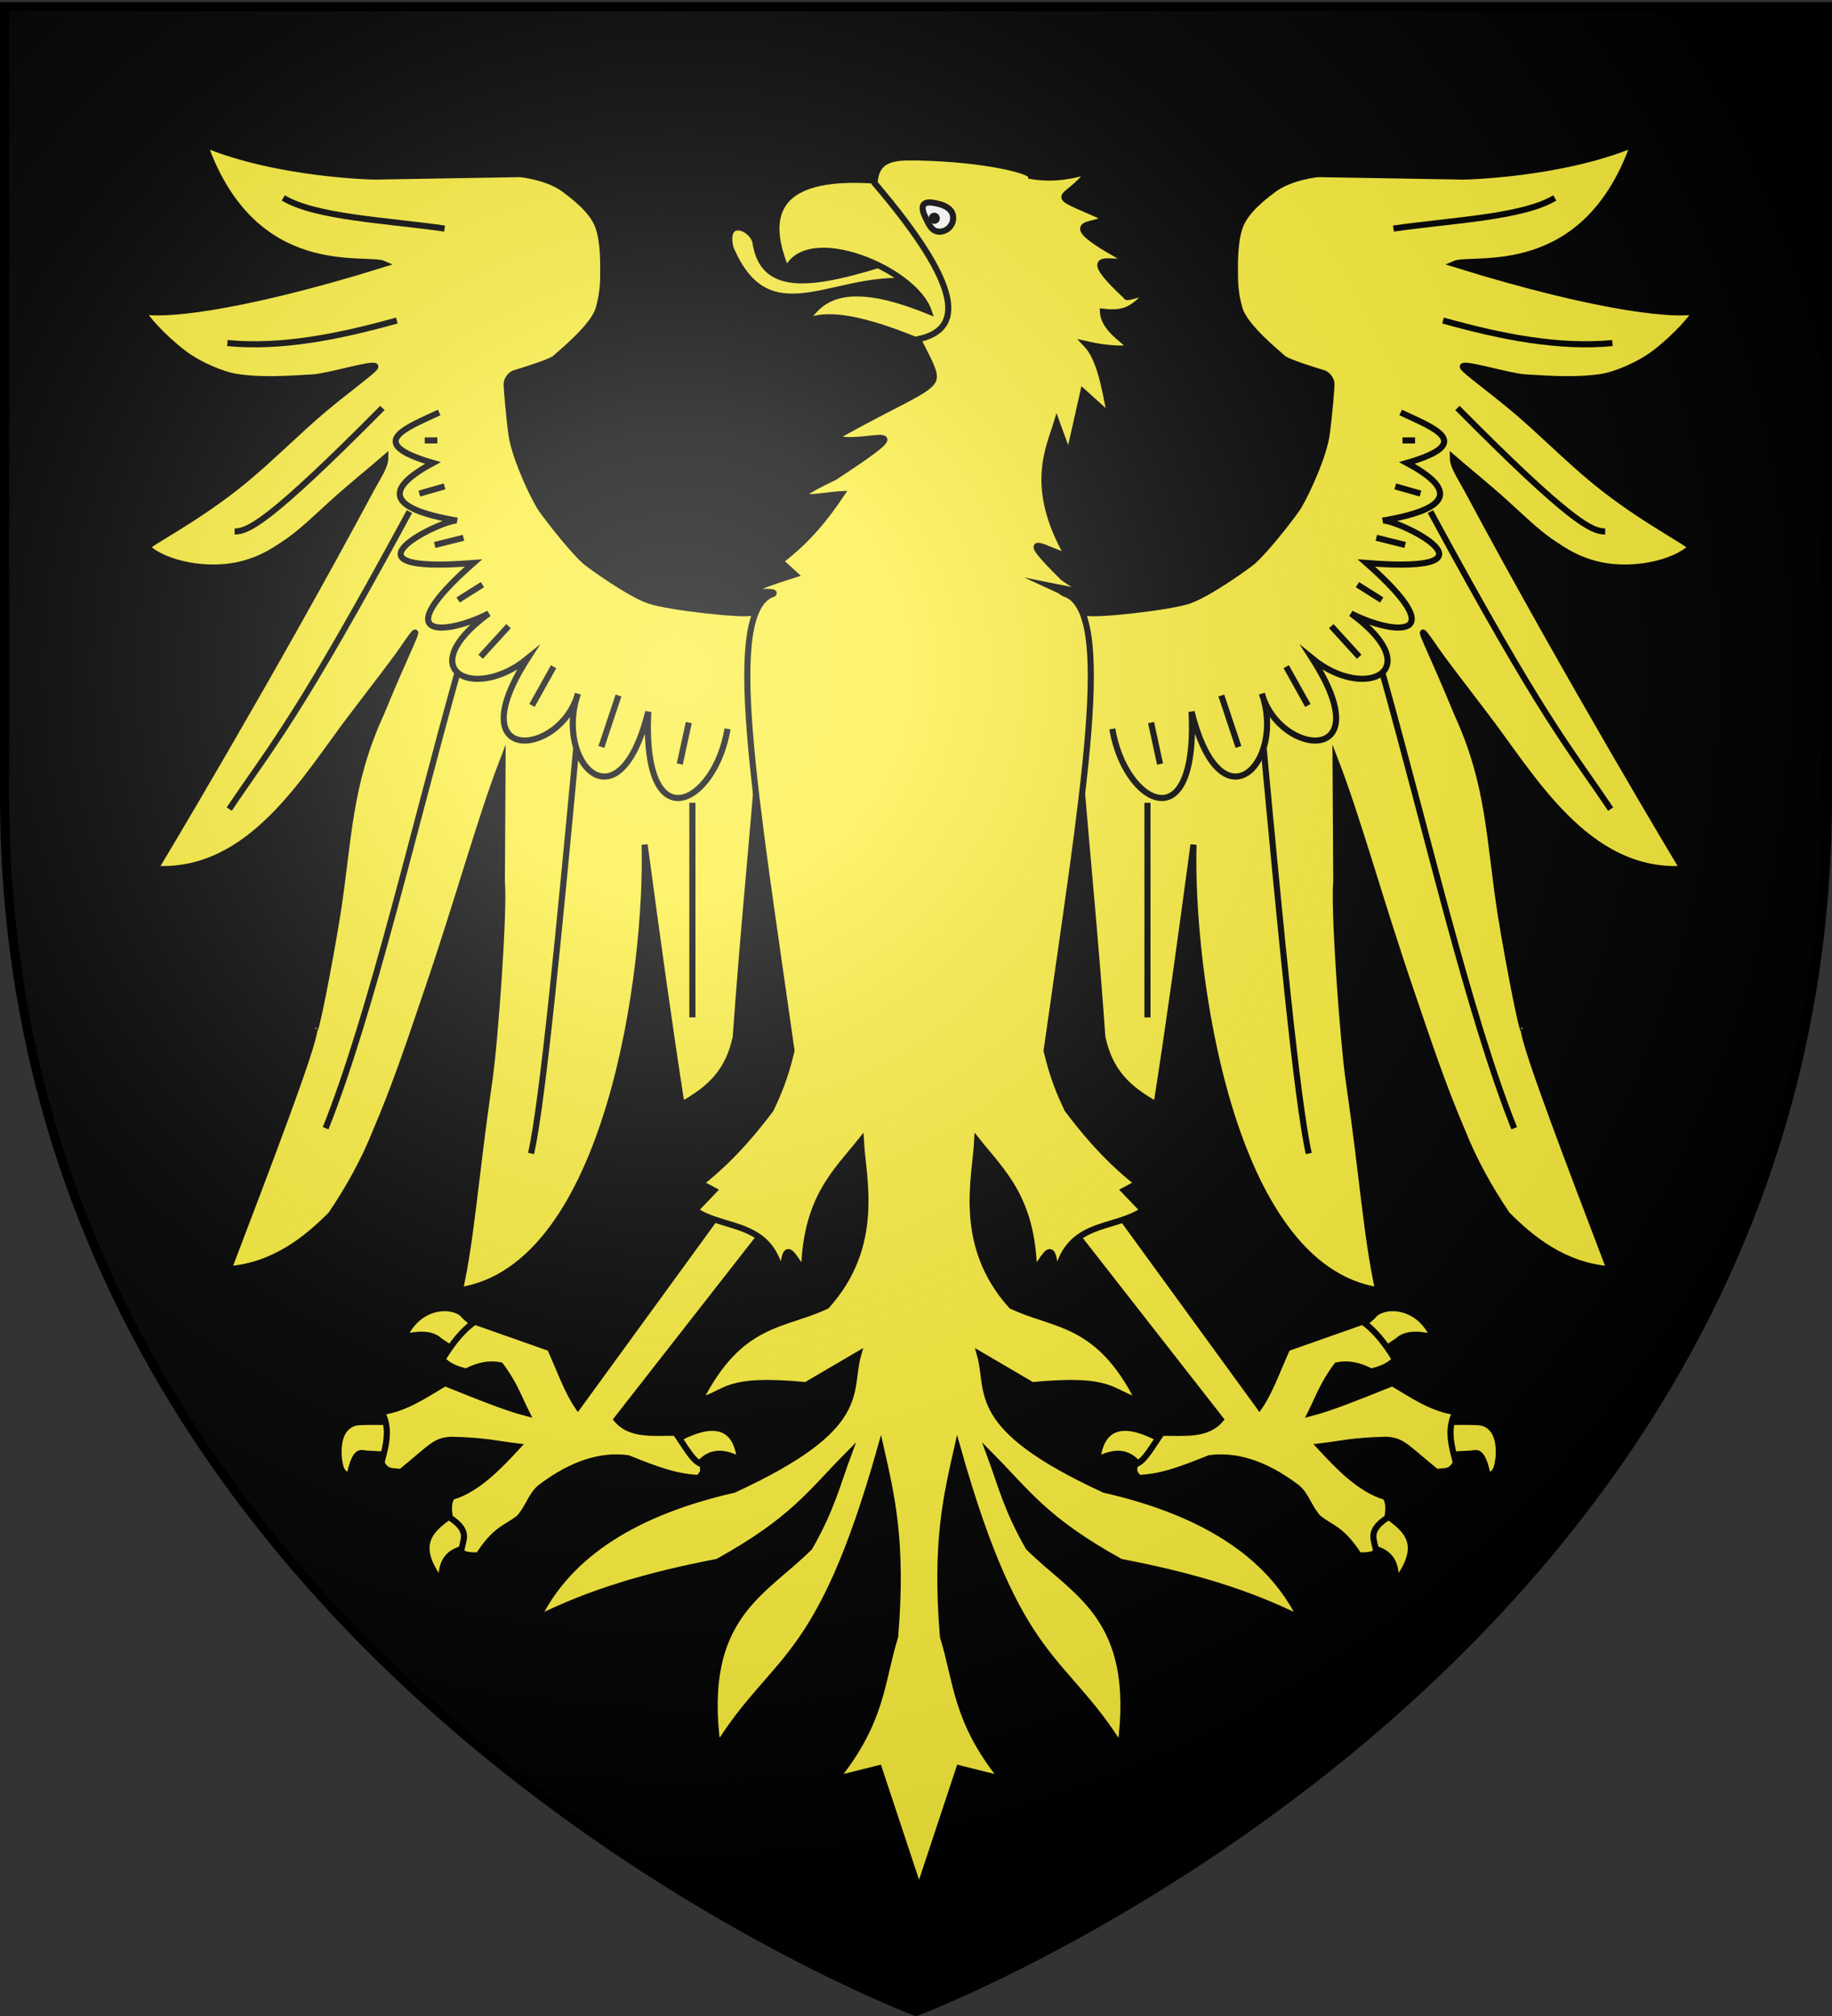 <?xml version="1.0" encoding="utf-8"?>
<!-- Generator: Adobe Illustrator 16.0.0, SVG Export Plug-In . SVG Version: 6.00 Build 0)  -->
<!DOCTYPE svg PUBLIC "-//W3C//DTD SVG 1.1//EN" "http://www.w3.org/Graphics/SVG/1.1/DTD/svg11.dtd">
<svg version="1.1"
	 id="svg2" xmlns:inkscape="http://www.inkscape.org/namespaces/inkscape" xmlns:sodipodi="http://sodipodi.sourceforge.net/DTD/sodipodi-0.dtd" xmlns:rdf="http://www.w3.org/1999/02/22-rdf-syntax-ns#" xmlns:cc="http://creativecommons.org/ns#" xmlns:dc="http://purl.org/dc/elements/1.1/" xmlns:svg="http://www.w3.org/2000/svg" sodipodi:version="0.32" inkscape:export-ydpi="144" inkscape:export-filename="/Users/olivier/Desktop/Blason Rouge/Blason_Vide_3D.png" inkscape:version="0.48.1 r9760" inkscape:export-xdpi="144" sodipodi:docname="Blason_Vide_3D[1].svg" inkscape:output_extension="org.inkscape.output.svg.inkscape"
	 xmlns="http://www.w3.org/2000/svg" xmlns:xlink="http://www.w3.org/1999/xlink" x="0px" y="0px" width="600px" height="660px"
	 viewBox="0 0 600 660" enable-background="new 0 0 600 660" xml:space="preserve">
<rect x="0" y="0" width="600" height="660" fill="#333333" stroke="none"/>
<sodipodi:namedview  height="660px" gridtolerance="10.0" guidetolerance="10.0" objecttolerance="10.0" borderopacity="1.0" bordercolor="#666666" pagecolor="#f2efe7" showgrid="false" inkscape:zoom="0.49833333" inkscape:cx="300" inkscape:cy="329.66162" id="base" inkscape:pageshadow="2" inkscape:pageopacity="1" inkscape:window-width="1280" inkscape:window-height="679" inkscape:window-x="0" inkscape:window-y="0" inkscape:current-layer="layer3" inkscape:window-maximized="0">
	</sodipodi:namedview>
<desc  id="desc4">Flag of Canton of Valais (Wallis)</desc>
<defs>
	
	
		<inkscape:perspective  inkscape:vp_z="600 : 330 : 1" inkscape:vp_y="0 : 1000 : 0" inkscape:vp_x="0 : 330 : 1" sodipodi:type="inkscape:persp3d" id="perspective22" inkscape:persp3d-origin="300 : 220 : 1">
		</inkscape:perspective>
	
		<inkscape:perspective  inkscape:vp_z="600 : 330 : 1" inkscape:vp_y="0 : 1000 : 0" inkscape:vp_x="0 : 330 : 1" sodipodi:type="inkscape:persp3d" id="perspective32" inkscape:persp3d-origin="300 : 220 : 1">
		</inkscape:perspective>
	
		<inkscape:perspective  inkscape:vp_z="744.09448 : 526.18109 : 1" inkscape:vp_y="0 : 1000 : 0" inkscape:vp_x="0 : 526.18109 : 1" sodipodi:type="inkscape:persp3d" id="perspective13892" inkscape:persp3d-origin="372.04724 : 350.78739 : 1">
		</inkscape:perspective>
	
		<inkscape:perspective  inkscape:vp_z="600 : 330 : 1" inkscape:vp_y="0 : 1000 : 0" inkscape:vp_x="0 : 330 : 1" sodipodi:type="inkscape:persp3d" id="perspective97" inkscape:persp3d-origin="300 : 220 : 1">
		</inkscape:perspective>
	
		<inkscape:perspective  inkscape:vp_z="438 : 240 : 1" inkscape:vp_y="0 : 1000 : 0" inkscape:vp_x="0 : 240 : 1" sodipodi:type="inkscape:persp3d" id="perspective153" inkscape:persp3d-origin="219 : 160 : 1">
		</inkscape:perspective>
	
		<inkscape:perspective  inkscape:vp_z="744.09448 : 526.18109 : 1" inkscape:vp_y="0 : 1000 : 0" inkscape:vp_x="0 : 526.18109 : 1" sodipodi:type="inkscape:persp3d" id="perspective9901" inkscape:persp3d-origin="372.04724 : 350.78739 : 1">
		</inkscape:perspective>
	
		<inkscape:perspective  inkscape:vp_z="744.09448 : 526.18109 : 1" inkscape:vp_y="0 : 1000 : 0" inkscape:vp_x="0 : 526.18109 : 1" sodipodi:type="inkscape:persp3d" id="perspective14393" inkscape:persp3d-origin="372.04724 : 350.78739 : 1">
		</inkscape:perspective>
	
		<inkscape:perspective  inkscape:vp_z="744.09448 : 526.18109 : 1" inkscape:vp_y="0 : 1000 : 0" inkscape:vp_x="0 : 526.18109 : 1" sodipodi:type="inkscape:persp3d" id="perspective42068" inkscape:persp3d-origin="372.04724 : 350.78739 : 1">
		</inkscape:perspective>
	
		<inkscape:perspective  inkscape:vp_z="744.09448 : 526.18109 : 1" inkscape:vp_y="0 : 1000 : 0" inkscape:vp_x="0 : 526.18109 : 1" sodipodi:type="inkscape:persp3d" id="perspective41980" inkscape:persp3d-origin="372.04724 : 350.78739 : 1">
		</inkscape:perspective>
	
		<inkscape:perspective  inkscape:vp_z="744.09448 : 526.18109 : 1" inkscape:vp_y="0 : 1000 : 0" inkscape:vp_x="0 : 526.18109 : 1" sodipodi:type="inkscape:persp3d" id="perspective17821" inkscape:persp3d-origin="372.04724 : 350.78739 : 1">
		</inkscape:perspective>
	
		<inkscape:perspective  inkscape:vp_z="744.09448 : 526.18109 : 1" inkscape:vp_y="0 : 1000 : 0" inkscape:vp_x="0 : 526.18109 : 1" sodipodi:type="inkscape:persp3d" id="perspective8417" inkscape:persp3d-origin="372.04724 : 350.78739 : 1">
		</inkscape:perspective>
	
		<inkscape:perspective  inkscape:vp_z="744.09448 : 526.18109 : 1" inkscape:vp_y="0 : 1000 : 0" inkscape:vp_x="0 : 526.18109 : 1" sodipodi:type="inkscape:persp3d" id="perspective8367" inkscape:persp3d-origin="372.04724 : 350.78739 : 1">
		</inkscape:perspective>
	
		<inkscape:perspective  inkscape:vp_z="744.09448 : 526.18109 : 1" inkscape:vp_y="0 : 1000 : 0" inkscape:vp_x="0 : 526.18109 : 1" sodipodi:type="inkscape:persp3d" id="perspective7204" inkscape:persp3d-origin="372.04724 : 350.78739 : 1">
		</inkscape:perspective>
	
		<inkscape:perspective  inkscape:vp_z="744.09448 : 526.18109 : 1" inkscape:vp_y="0 : 1000 : 0" inkscape:vp_x="0 : 526.18109 : 1" sodipodi:type="inkscape:persp3d" id="perspective33480" inkscape:persp3d-origin="372.04724 : 350.78739 : 1">
		</inkscape:perspective>
	
		<inkscape:perspective  inkscape:vp_z="744.09448 : 526.18109 : 1" inkscape:vp_y="0 : 1000 : 0" inkscape:vp_x="0 : 526.18109 : 1" sodipodi:type="inkscape:persp3d" id="perspective10262" inkscape:persp3d-origin="372.04724 : 350.78739 : 1">
		</inkscape:perspective>
	
		<inkscape:perspective  inkscape:vp_z="744.09448 : 526.18109 : 1" inkscape:vp_y="0 : 1000 : 0" inkscape:vp_x="0 : 526.18109 : 1" sodipodi:type="inkscape:persp3d" id="perspective33797" inkscape:persp3d-origin="372.04724 : 350.78739 : 1">
		</inkscape:perspective>
	
		<inkscape:perspective  inkscape:vp_z="744.09448 : 526.18109 : 1" inkscape:vp_y="0 : 1000 : 0" inkscape:vp_x="0 : 526.18109 : 1" sodipodi:type="inkscape:persp3d" id="perspective33471" inkscape:persp3d-origin="372.04724 : 350.78739 : 1">
		</inkscape:perspective>
	
		<inkscape:perspective  inkscape:vp_z="744.09448 : 526.18109 : 1" inkscape:vp_y="0 : 1000 : 0" inkscape:vp_x="0 : 526.18109 : 1" sodipodi:type="inkscape:persp3d" id="perspective33461" inkscape:persp3d-origin="372.04724 : 350.78739 : 1">
		</inkscape:perspective>
	
		<inkscape:perspective  inkscape:vp_z="744.09448 : 526.18109 : 1" inkscape:vp_y="0 : 1000 : 0" inkscape:vp_x="0 : 526.18109 : 1" sodipodi:type="inkscape:persp3d" id="perspective10275" inkscape:persp3d-origin="372.04724 : 350.78739 : 1">
		</inkscape:perspective>
	
		<inkscape:perspective  inkscape:vp_z="744.09448 : 526.18109 : 1" inkscape:vp_y="0 : 1000 : 0" inkscape:vp_x="0 : 526.18109 : 1" sodipodi:type="inkscape:persp3d" id="perspective10157" inkscape:persp3d-origin="372.04724 : 350.78739 : 1">
		</inkscape:perspective>
	
		<inkscape:perspective  inkscape:vp_z="744.09448 : 526.18109 : 1" inkscape:vp_y="0 : 1000 : 0" inkscape:vp_x="0 : 526.18109 : 1" sodipodi:type="inkscape:persp3d" id="perspective5217" inkscape:persp3d-origin="372.04724 : 350.78739 : 1">
		</inkscape:perspective>
	
		<inkscape:perspective  inkscape:vp_z="744.09448 : 526.18109 : 1" inkscape:vp_y="0 : 1000 : 0" inkscape:vp_x="0 : 526.18109 : 1" sodipodi:type="inkscape:persp3d" id="perspective11874" inkscape:persp3d-origin="372.04724 : 350.78739 : 1">
		</inkscape:perspective>
	
		<inkscape:perspective  inkscape:vp_z="744.09448 : 526.18109 : 1" inkscape:vp_y="0 : 1000 : 0" inkscape:vp_x="0 : 526.18109 : 1" sodipodi:type="inkscape:persp3d" id="perspective8299" inkscape:persp3d-origin="372.04724 : 350.78739 : 1">
		</inkscape:perspective>
	
		<inkscape:perspective  inkscape:vp_z="744.09448 : 526.18109 : 1" inkscape:vp_y="0 : 1000 : 0" inkscape:vp_x="0 : 526.18109 : 1" sodipodi:type="inkscape:persp3d" id="perspective12112" inkscape:persp3d-origin="372.04724 : 350.78739 : 1">
		</inkscape:perspective>
	
		<inkscape:perspective  inkscape:vp_z="744.09448 : 526.18109 : 1" inkscape:vp_y="0 : 1000 : 0" inkscape:vp_x="0 : 526.18109 : 1" sodipodi:type="inkscape:persp3d" id="perspective9256" inkscape:persp3d-origin="372.04724 : 350.78739 : 1">
		</inkscape:perspective>
	
		<inkscape:perspective  inkscape:vp_z="744.09448 : 526.18109 : 1" inkscape:vp_y="0 : 1000 : 0" inkscape:vp_x="0 : 526.18109 : 1" sodipodi:type="inkscape:persp3d" id="perspective7683" inkscape:persp3d-origin="372.04724 : 350.78739 : 1">
		</inkscape:perspective>
	
		<inkscape:perspective  inkscape:vp_z="744.09448 : 526.18109 : 1" inkscape:vp_y="0 : 1000 : 0" inkscape:vp_x="0 : 526.18109 : 1" sodipodi:type="inkscape:persp3d" id="perspective6173" inkscape:persp3d-origin="372.04724 : 350.78739 : 1">
		</inkscape:perspective>
	
		<inkscape:perspective  inkscape:vp_z="744.09448 : 526.18109 : 1" inkscape:vp_y="0 : 1000 : 0" inkscape:vp_x="0 : 526.18109 : 1" sodipodi:type="inkscape:persp3d" id="perspective6678" inkscape:persp3d-origin="372.04724 : 350.78739 : 1">
		</inkscape:perspective>
	
		<inkscape:perspective  inkscape:vp_z="744.09448 : 526.18109 : 1" inkscape:vp_y="6.123234e-14 : 1000 : 0" inkscape:vp_x="0 : 526.18109 : 1" sodipodi:type="inkscape:persp3d" id="perspective7908" inkscape:persp3d-origin="372.04724 : 350.78739 : 1">
		</inkscape:perspective>
	
		<inkscape:perspective  inkscape:vp_z="600 : 330 : 1" inkscape:vp_y="0 : 1000 : 0" inkscape:vp_x="0 : 330 : 1" sodipodi:type="inkscape:persp3d" id="perspective90" inkscape:persp3d-origin="300 : 220 : 1">
		</inkscape:perspective>
</defs>
<path id="path2855" sodipodi:nodetypes="cccccc" d="M300,658.5c0,0,298.5-112.315,298.5-397.771c0-285.451,0-258.552,0-258.552H1.5
	v258.552C1.5,546.18,300,658.5,300,658.5z"/>
<g id="g12543" transform="matrix(0.413,0,0,0.413,152.274,105.885)">
	
		<path id="path6333" inkscape:connector-curvature="0" fill="#FCEF3C" stroke="#000000" stroke-width="2" stroke-miterlimit="10" d="
		M-51.966,895.743c0.091-0.577,0.897-23.579,0.883-23.383c-0.014,0.201-29.915-0.787-35.069,0.312
		c-8.804,1.881-13.835,10.905-12.435,26.753c0.805,5.259,1.339,10.782,6.059,12.125c4.784-22.009,10.591-17.093,15.662-17.015
		C-70.731,894.626-52.06,896.318-51.966,895.743L-51.966,895.743z"/>
	
		<path id="path8112" inkscape:connector-curvature="0" fill="#FCEF3C" stroke="#000000" stroke-width="2" stroke-miterlimit="10" d="
		M12.428,800.192l-15.714,15.713l-16.071-10.714c-5.258-5.067-14.418-6.282-26.429-3.571c12.29-23.851,38.059-22.588,44.286-13.928
		L12.428,800.192z"/>
	
		<path id="path9884" inkscape:connector-curvature="0" fill="#FCEF3C" stroke="#000000" stroke-width="2" stroke-miterlimit="10" d="
		M8.143,967.331c13.003-3.153,4.819-38.552-12.5-25.713c-17.32,12.841-36.335,21.95-15.715,51.785
		C-19.028,971.85-4.86,970.488,8.143,967.331z"/>
	
		<path id="path11656" inkscape:connector-curvature="0" fill="#FCEF3C" stroke="#000000" stroke-width="2" stroke-miterlimit="10" d="
		M165.286,887.689c30.407-17.46,47.331-13.73,51.074,10.716c-16.162-7.776-26.675-3.011-34.288,8.216"/>
</g>
<path id="path5446" inkscape:connector-curvature="0" fill="#FCEF3C" stroke="#000000" stroke-width="2" stroke-miterlimit="10" d="
	M254.801,397.107l-14.166-7.084l-51.352,70.535c-3.499-5.047-6.146-12.649-9.149-19.188l-24.618-8.681
	c-3.744,2.574-7.429,7.014-10.625,12.396c2.239,2.396,5.012,3.188,7.796,3.959c3.738-2.034,7.477-2.813,11.215-2.065
	c4.572,6.073,6.006,10.577,8.559,15.642c-6.928-1.811-15.488-5.307-26.72-9.811c-6.192,3.648-12.903,8.384-20.659,9.43
	c0.687,1.369,1.119,2.706,1.362,4.021c0.807,4.356-0.475,8.462-1.5,12.595c1.761,3.734,4.461,2.445,6.27,3.124
	c10.649-8.694,11.286-10.411,16.822-10.624c11.124,0.287,14.838,1.399,21.473,2.188c-6.105,6.585-13.177,14.088-21.544,16.522
	c-1.186,1.938-1.06,4.304-0.59,6.788c7.114,4.754,3.857,7.461,3.714,11.179c0.814,1.102,3.153,1.182,5.607,1.186
	c5.794-8.982,9.103-8.854,13.403-12.358c3.062-3.455,3.989-7.711,7.099-10.045c10.566-7.934,19.955-10.563,28.439-9.435
	c10.217,4.113,16.185,6.211,23.488,6.488c0.249-1.472,1.683-0.982,0.921-4.478c-2.951-0.459-5.903-6.323-8.854-10.33
	c-7.108-0.055-14.763,0.98-19.219-4.376L254.801,397.107z"/>
<g id="g12559" transform="matrix(-0.413,0,0,0.413,447.476,105.885)">
	
		<path id="path12561" inkscape:connector-curvature="0" fill="#FCEF3C" stroke="#000000" stroke-width="2" stroke-miterlimit="10" d="
		M-56.824,895.744c0.095-0.577,0.898-23.579,0.884-23.383c-0.014,0.201-29.915-0.787-35.068,0.312
		c-8.804,1.881-13.836,10.905-12.437,26.753c0.806,5.259,1.34,10.782,6.062,12.125c4.779-22.009,10.591-17.093,15.663-17.015
		c6.131,0.092,24.803,1.782,24.898,1.208H-56.824z"/>
	
		<path id="path12563" inkscape:connector-curvature="0" fill="#FCEF3C" stroke="#000000" stroke-width="2" stroke-miterlimit="10" d="
		M7.571,800.195l-15.713,15.713l-16.072-10.714c-5.257-5.065-14.418-6.28-26.429-3.569c12.29-23.853,38.06-22.586,44.286-13.926
		L7.571,800.195z"/>
	
		<path id="path12565" inkscape:connector-curvature="0" fill="#FCEF3C" stroke="#000000" stroke-width="2" stroke-miterlimit="10" d="
		M3.286,967.331c13.004-3.153,4.819-38.552-12.501-25.713c-17.32,12.841-36.332,21.95-15.713,51.785
		C-23.885,971.85-9.718,970.488,3.286,967.331z"/>
	
		<path id="path12567" inkscape:connector-curvature="0" fill="#FCEF3C" stroke="#000000" stroke-width="2" stroke-miterlimit="10" d="
		M160.429,887.689c30.407-17.46,47.33-13.73,51.071,10.716c-16.16-7.776-26.677-3.011-34.286,8.216"/>
</g>
<path id="path12569" inkscape:connector-curvature="0" fill="#FCEF3C" stroke="#000000" stroke-width="2" stroke-miterlimit="10" d="
	M346.956,397.108l14.166-7.084l51.352,70.535c3.499-5.047,6.146-12.649,9.149-19.188l24.617-8.681
	c3.744,2.574,7.43,7.016,10.625,12.396c-2.239,2.396-5.019,3.188-7.796,3.959c-3.738-2.034-7.479-2.813-11.215-2.065
	c-4.572,6.073-6.012,10.577-8.563,15.646c6.928-1.813,15.488-5.312,26.72-9.813c6.192,3.649,12.903,8.384,20.658,9.43
	c-0.686,1.369-1.119,2.706-1.362,4.021c-0.807,4.358,0.479,8.462,1.5,12.595c-1.761,3.734-4.461,2.445-6.27,3.124
	c-10.649-8.694-11.286-10.411-16.822-10.624c-11.123,0.287-14.838,1.399-21.473,2.188c6.104,6.585,13.177,14.088,21.544,16.522
	c1.188,1.938,1.061,4.307,0.591,6.788c-7.114,4.754-3.854,7.461-3.715,11.179c-0.813,1.102-3.153,1.182-5.607,1.186
	c-5.794-8.982-9.103-8.854-13.396-12.358c-3.063-3.455-3.989-7.711-7.104-10.045c-10.563-7.934-19.948-10.563-28.438-9.435
	c-10.217,4.117-16.188,6.211-23.487,6.492c-0.249-1.476-1.683-0.986-0.922-4.479c2.951-0.459,5.903-6.323,8.854-10.33
	c7.104-0.055,14.763,0.981,19.219-4.376L346.956,397.108L346.956,397.108z"/>
<path id="path14349" inkscape:connector-curvature="0" fill="#FCEF3C" stroke="#000000" stroke-width="2" stroke-miterlimit="10" d="
	M352.07,203.278l3.966-2.713c1.878,0.938,26.92-1.669,33.494-3.965c6.567-2.296,19.646-11.728,20.973-12.938
	c5.297-4.88,13.891-16.333,14.723-17.739c3.313-5.592,8.379-17.229,9.251-23.599c0.875-6.391,1.769-16.688,1.561-17.209
	c-0.209-0.521-0.782-2.418-2.781-3.015c-2.25-0.672-11.887-3.585-13.233-4.98c-1.072-1.116-12.334-10-14.055-16.003
	c-1.473-5.142-1.527-8.754-1.527-12.51c0-3.757,0.021-9.48,1.479-13.967c1.46-4.487,5.616-8.485,11.251-12.658
	c5.635-4.174,14.521-4.991,14.521-4.991l47.699,0.813c0.053,0.009,31.666-0.602,55.615-10.554
	c-16.122,45.504-52.96,36.559-58.763,39.165c50.454,15.683,73.961,16.786,78.883,15.443c-0.077,1.371-6.161,8.367-13.121,13.676
	c-5.63,4.295-13.432,7.219-17.138,7.818c-7.773,1.257-16.326,0.779-25.562,0.188c-5.164-0.33-21.489-5.38-20.146-3.315
	c1.059,1.612,8.313,6.662,17.188,14.128c7.806,6.56,16.844,15.704,25.759,23.036c15.939,13.109,32.482,20.999,31.558,21.895
	c-5.263,5.066-19.902,8.667-32.058,5.087c-5.225-1.537-8.472-3.381-14.17-7.322c-4.403-3.044-10.532-8.973-14.172-12.252
	c-6.896-6.224-13.375-11.374-17.44-14.938c0.014,2.8,2.169,5.802,4.8,10.643c32.973,61.563,70.536,123.96,70.536,123.96
	c-31.572,1.741-49.409-30.36-64.597-50.15c-19.323-25.188-14.909-19.917-19.093-25.604c-4.177-5.682,0.999,3.586,9.813,25.042
	c10.672,23.283,10.396,41.122,14.229,65.642c2.96,18.295,7.354,39.984,7.474,37.449c0.413,6.106,15.563,45.522,28.173,78.68
	c-14.897-1.201-25.59-9.854-33.604-17.947c-5.942-8.813-10.886-17.765-14.604-27.129c-6.785-15.799-11.697-30.924-16.646-45.371
	c-10.355-30.265-17.594-56.979-24.888-75.876l0.232,39.294c-0.879,9.387,2.207,52.369,4.114,65.523
	c4.648,31.981,5.771,50.975,9.636,68.394c-49.033-7.63-61.65-105.571-60.521-145.872c-4.033,30.145-8.063,59.414-12.104,85.146
	c-9.804-5.474-15.334-11.101-17.738-22.119c-2.156-30.482-4.729-56.693-6.887-82.437l-20.242-39.229L352.07,203.278L352.07,203.278z
	"/>
<path id="path14351" inkscape:connector-curvature="0" fill="#FCEF3C" stroke="#000000" stroke-width="2" stroke-miterlimit="10" d="
	M249.936,203.278l-3.965-2.713c-1.878,0.938-26.921-1.669-33.494-3.965c-6.574-2.296-19.653-11.728-20.973-12.938
	c-5.297-4.88-13.891-16.333-14.723-17.739c-3.312-5.592-8.379-17.229-9.25-23.599c-0.875-6.391-1.763-16.688-1.555-17.209
	c0.208-0.521,0.782-2.418,2.781-3.015c2.25-0.672,11.887-3.585,13.234-4.98c1.078-1.116,12.333-10,14.054-16.003
	c1.473-5.142,1.529-8.754,1.529-12.51c0-3.757-0.018-9.48-1.479-13.967c-1.46-4.487-5.616-8.485-11.251-12.658
	c-5.634-4.174-14.521-4.991-14.521-4.991l-47.703,0.813c-0.048,0.009-31.666-0.602-55.615-10.554
	c16.123,45.504,52.96,36.559,58.763,39.165c-50.455,15.683-73.961,16.786-78.883,15.443c0.077,1.371,6.162,8.367,13.122,13.676
	c5.63,4.295,13.431,7.219,17.138,7.818c7.773,1.257,16.326,0.779,25.556,0.188c5.164-0.33,21.495-5.38,20.147-3.315
	c-1.058,1.612-8.313,6.662-17.19,14.128c-7.8,6.56-16.838,15.704-25.753,23.036c-15.945,13.109-32.488,20.999-31.557,21.893
	c5.263,5.066,19.903,8.667,32.058,5.087c5.218-1.537,8.466-3.381,14.167-7.322c4.406-3.044,10.535-8.973,14.169-12.252
	c6.896-6.224,13.375-11.374,17.446-14.938c-0.013,2.8-2.168,5.802-4.8,10.643c-32.973,61.563-70.536,123.96-70.536,123.96
	c31.573,1.741,49.409-30.36,64.594-50.15c19.326-25.188,14.912-19.917,19.089-25.604c4.178-5.682-0.998,3.586-9.808,25.042
	c-10.672,23.283-10.398,41.122-14.235,65.642c-2.958,18.295-7.354,39.984-7.468,37.449c-0.413,6.106-15.564,45.522-28.173,78.68
	c14.898-1.201,25.59-9.854,33.599-17.947c5.947-8.813,10.885-17.765,14.608-27.129c6.785-15.799,11.697-30.924,16.643-45.371
	c10.36-30.265,17.592-56.98,24.886-75.876l-0.232,39.294c0.879,9.387-2.207,52.369-4.12,65.523
	c-4.649,31.981-5.772,50.975-9.63,68.394c49.033-7.63,61.65-105.571,60.519-145.872c4.035,30.144,8.069,59.414,12.104,85.146
	c9.799-5.473,15.334-11.1,17.738-22.118c2.157-30.482,4.73-56.693,6.887-82.437l20.243-39.229L249.936,203.278L249.936,203.278z"/>
<path id="path23256" inkscape:connector-curvature="0" fill="#FCEF3C" stroke="#000000" stroke-width="2" stroke-miterlimit="10" d="
	M74.479,112.309c17.575,1.681,36.346-2.023,55.484-7.378"/>
<path id="path23258" inkscape:connector-curvature="0" fill="#FCEF3C" stroke="#000000" stroke-width="2" stroke-miterlimit="10" d="
	M125.241,133.558c-37.542,37.872-44.095,40.433-48.401,40.433"/>
<path id="path23260" inkscape:connector-curvature="0" fill="#FCEF3C" stroke="#000000" stroke-width="2" stroke-miterlimit="10" d="
	M75.069,264.89c14.178-21.115,21.834-28.771,59.025-97.396"/>
<path id="path23262" inkscape:connector-curvature="0" fill="#FCEF3C" stroke="#000000" stroke-width="2" stroke-miterlimit="10" d="
	M106.647,369.365c15.005-37.672,28.782-97.86,43.088-148.804"/>
<path id="path23264" inkscape:connector-curvature="0" fill="#FCEF3C" stroke="#000000" stroke-width="2" stroke-miterlimit="10" d="
	M173.937,377.629c3.864-17.313,9.368-74.749,14.756-132.454"/>
<path id="path23266" inkscape:connector-curvature="0" fill="#FCEF3C" stroke="#000000" stroke-width="2" stroke-miterlimit="10" d="
	M226.764,333.065v-70.24"/>
<path id="path25925" inkscape:connector-curvature="0" fill="#FCEF3C" stroke="#000000" stroke-width="2" stroke-miterlimit="10" d="
	M143.833,135.034c-10.691,5.055-24.807,9.953-2.066,16.527c-14.891,8.051-16.398,14.763,7.968,18.888
	c-4.008-0.806-42.656,17.675,5.313,13.871c-29.391,25.958-8.256,23.327,5.017,16.527c-25.653,18.853-4.555,28.861,12.69,14.756
	c-22.638,35.305,10.771,32.115,16.527,11.51c-7.809,22.464,13.337,44.828,23.02,5.903c-2.014,42.854,21.846,30.399,25.971,5.604"/>
<path id="path25927" inkscape:connector-curvature="0" fill="#FCEF3C" stroke="#000000" stroke-width="2" stroke-miterlimit="10" d="
	M143.243,144.183h-4.132"/>
<path id="path25929" inkscape:connector-curvature="0" fill="#FCEF3C" stroke="#000000" stroke-width="2" stroke-miterlimit="10" d="
	M145.604,159.234l-8.264,2.361"/>
<path id="path25931" inkscape:connector-curvature="0" fill="#FCEF3C" stroke="#000000" stroke-width="2" stroke-miterlimit="10" d="
	M151.802,176.057l-9.444,2.356"/>
<path id="path25933" inkscape:connector-curvature="0" fill="#FCEF3C" stroke="#000000" stroke-width="2" stroke-miterlimit="10" d="
	M158,191.403l-7.968,5.017"/>
<path id="path25935" inkscape:connector-curvature="0" fill="#FCEF3C" stroke="#000000" stroke-width="2" stroke-miterlimit="10" d="
	M166.558,204.979l-9.149,10.034"/>
<path id="path25937" inkscape:connector-curvature="0" fill="#FCEF3C" stroke="#000000" stroke-width="2" stroke-miterlimit="10" d="
	M181.314,218.263l-7.083,12.688"/>
<path id="path25939" inkscape:connector-curvature="0" fill="#FCEF3C" stroke="#000000" stroke-width="2" stroke-miterlimit="10" d="
	M202.564,227.704l-5.607,16.822"/>
<path id="path25941" inkscape:connector-curvature="0" fill="#FCEF3C" stroke="#000000" stroke-width="2" stroke-miterlimit="10" d="
	M225.583,236.558l-2.951,13.576"/>
<path id="path23254" inkscape:connector-curvature="0" fill="#FCEF3C" stroke="#000000" stroke-width="2" stroke-miterlimit="10" d="
	M145.604,74.828c-19.093-2.727-42.387-3.703-52.828-10.035"/>
<path id="path26848" inkscape:connector-curvature="0" fill="#FCEF3C" stroke="#000000" stroke-width="2" stroke-miterlimit="10" d="
	M528.089,112.309c-17.574,1.681-36.346-2.023-55.479-7.378"/>
<path id="path26850" inkscape:connector-curvature="0" fill="#FCEF3C" stroke="#000000" stroke-width="2" stroke-miterlimit="10" d="
	M477.327,133.558c37.541,37.872,44.095,40.433,48.396,40.433"/>
<path id="path26852" inkscape:connector-curvature="0" fill="#FCEF3C" stroke="#000000" stroke-width="2" stroke-miterlimit="10" d="
	M527.499,264.89c-14.179-21.115-21.835-28.771-59.025-97.396"/>
<path id="path26854" inkscape:connector-curvature="0" fill="#FCEF3C" stroke="#000000" stroke-width="2" stroke-miterlimit="10" d="
	M495.92,369.365c-15.005-37.672-28.782-97.86-43.089-148.804"/>
<path id="path26856" inkscape:connector-curvature="0" fill="#FCEF3C" stroke="#000000" stroke-width="2" stroke-miterlimit="10" d="
	M428.631,377.629c-3.864-17.313-9.367-74.749-14.756-132.454"/>
<path id="path26858" inkscape:connector-curvature="0" fill="#FCEF3C" stroke="#000000" stroke-width="2" stroke-miterlimit="10" d="
	M375.804,333.065v-70.24"/>
<path id="path26862" inkscape:connector-curvature="0" fill="#FCEF3C" stroke="#000000" stroke-width="2" stroke-miterlimit="10" d="
	M458.734,135.034c10.688,5.055,24.807,9.953,2.063,16.527c14.896,8.051,16.398,14.763-7.969,18.888
	c4.008-0.806,42.656,17.675-5.313,13.871c29.396,25.958,8.262,23.327-5.018,16.527c25.653,18.853,4.555,28.861-12.69,14.756
	c22.645,35.305-10.771,32.115-16.521,11.51c7.809,22.464-13.338,44.828-23.021,5.903c2.02,42.854-21.847,30.399-25.972,5.604"/>
<path id="path26864" inkscape:connector-curvature="0" fill="#FCEF3C" stroke="#000000" stroke-width="2" stroke-miterlimit="10" d="
	M459.324,144.183h4.132"/>
<path id="path26866" inkscape:connector-curvature="0" fill="#FCEF3C" stroke="#000000" stroke-width="2" stroke-miterlimit="10" d="
	M456.963,159.234l8.264,2.361"/>
<path id="path26868" inkscape:connector-curvature="0" fill="#FCEF3C" stroke="#000000" stroke-width="2" stroke-miterlimit="10" d="
	M450.766,176.057l9.444,2.356"/>
<path id="path26870" inkscape:connector-curvature="0" fill="#FCEF3C" stroke="#000000" stroke-width="2" stroke-miterlimit="10" d="
	M444.568,191.403l7.968,5.017"/>
<path id="path26872" inkscape:connector-curvature="0" fill="#FCEF3C" stroke="#000000" stroke-width="2" stroke-miterlimit="10" d="
	M436.009,204.979l9.149,10.034"/>
<path id="path26874" inkscape:connector-curvature="0" fill="#FCEF3C" stroke="#000000" stroke-width="2" stroke-miterlimit="10" d="
	M421.253,218.263l7.083,12.688"/>
<path id="path26876" inkscape:connector-curvature="0" fill="#FCEF3C" stroke="#000000" stroke-width="2" stroke-miterlimit="10" d="
	M400.004,227.704l5.607,16.822"/>
<path id="path26878" inkscape:connector-curvature="0" fill="#FCEF3C" stroke="#000000" stroke-width="2" stroke-miterlimit="10" d="
	M376.983,236.558l2.946,13.576"/>
<path id="path28728" inkscape:connector-curvature="0" fill="#FCEF3C" stroke="#000000" stroke-width="2" stroke-miterlimit="10" d="
	M456.373,74.828c19.093-2.727,42.387-3.703,52.828-10.035"/>
<path id="path32275" inkscape:connector-curvature="0" fill="#FCEF3C" stroke="#000000" stroke-width="2" stroke-miterlimit="10" d="
	M303.531,93.109c3.926,1.284,5.919-12.794-4.382-10.021c-29.645,9.787-49.106,14.729-51.754-3.965
	c-1.415-5.107-10.584-8.047-8.139,2.087C252.616,112.77,276.244,86.447,303.531,93.109L303.531,93.109z"/>
<path id="path31388" inkscape:connector-curvature="0" fill="#FCEF3C" stroke="#000000" stroke-width="2" stroke-miterlimit="10" d="
	M326.695,70.988l-16.068,45.077c-24.907-11.67-40.271-14.692-47.372-10.229c4.426-5.708,10.124-16.522,40.902-3.965
	c-4.665-13.815-39.975-28.539-46.537-13.354c-9.119-21.499,0.424-31.299,28.59-29.427L326.695,70.988L326.695,70.988z"/>
<path id="path13458" inkscape:connector-curvature="0" fill="#FCEF3C" stroke="#000000" stroke-width="2" stroke-miterlimit="10" d="
	M260.333,188.061c-26.709,8.525-5.582,4.436-7.008,6.293c-16.683,5.343-5.905,65.993,5.902,149.63
	c-2.263,9.479-4.525,14.301-6.788,19.183c-3.873,5.098-11.614,15.268-23.02,24.2l4.427,2.361l-6.198,6.492
	c10.009,6.781,25.594,2.979,28.627,23.021c0.512-16.417,3.591-6.943,7.083-3.247c0.563-23.758,10.487-32.313,18.593-42.498
	c0.632,12.104,6.697,34.146-11.215,54.014c-14.005,6.713-28.333,4.691-41.613,30.983c9.151-2.355,7.899-7.634,34.825-5.019
	l17.117-10.033c-3.532,12.459,4.087,23.618-40.728,44.271c-31.684,7.237-53.896,20.799-64.337,42.198
	c17.301-8.597,35.593-14.088,59.025-18.594c24.768-13.741,30.255-22.471,42.793-35.12c-3.563,9.604-5.503,17.899-12.69,30.397
	c-15.077,15.077-35.841,22.641-30.103,65.225c18.987-30.447,33.148-26.047,53.418-97.979c3.544,15.729,7.302,30.935,4.722,61.978
	c-4.623,14.795-4.035,27.506-19.479,46.63l14.166-3.541l13.147,39.665l13.148-39.665l14.166,3.541
	c-15.443-19.124-14.855-31.835-19.479-46.63c-2.58-31.043,1.178-46.243,4.722-61.978c20.271,71.937,34.438,67.53,53.418,97.979
	c5.738-42.584-15.021-50.146-30.103-65.225c-7.188-12.498-9.128-20.8-12.69-30.397c12.538,12.649,18.025,21.379,42.793,35.12
	c23.438,4.506,41.729,9.997,59.025,18.594c-10.44-21.399-32.653-34.961-64.337-42.198c-44.815-20.65-37.195-31.813-40.729-44.271
	l17.117,10.033c26.926-2.615,25.674,2.657,34.825,5.019c-13.28-26.292-27.608-24.271-41.613-30.983
	c-17.912-19.862-11.848-41.903-11.215-54.014c8.106,10.185,18.03,18.74,18.593,42.498c3.492-3.696,6.571-13.17,7.083,3.247
	c3.034-20.04,18.618-16.229,28.628-23.021l-6.192-6.492l4.427-2.361c-11.405-8.938-19.146-19.104-23.021-24.2
	c-2.267-4.882-4.523-9.693-6.786-19.183c11.808-83.637,22.586-144.287,5.896-149.63c-3.647-1.956,3.624,1.365-5.046-2.624
	c19.231,3.854,10.567,1.965,4.556-2.626c-17.818-17.521-3.521-7.771,1.553-7.106c-12.852-22.395-6.249-34.971-3.64-43.604
	l3.971,10.852l4.714-20.919l8.851,7.98c-1.787-9.281-3.378-18.899-7.833-23.607c7.435,1.688,12.706,1.583,13.616,1.137
	c1.935-0.94-7.823-5.052-8.19-11.775c6.34,0.716,9.392-0.337,14.218-5.705c1.477-1.645-6.891,1.755-6.526,0.687
	c-18.438-17.146-1.425-8.953-0.733-12.358c-26.131-14.287-5.888-9.636-7.182-13.773c-19.42-8.586-12.165-4.049-4.234-14.964
	c-4.448,1.268-10.797,3.041-19.006,1.695c0.063-1.646-14.604-5.646-37.506-6.106c-7.999-0.161-13.3,0.461-13.831,8.402
	c29.394,34.502,29.146,48.021,14.191,51.128c3.547,7.082,6.056,11.217,4.981,13.437c-1.797,3.735-11.415,6.989-32.391,18.854
	c9.875,3.43,31.382-7.646,0.091,12.877c-20.453,9.669-4.515,5.851,2.27,5.548c-5.02,7.455-10.732,14.847-20.034,21.912
	L260.333,188.061L260.333,188.061z"/>
<path id="path7579" inkscape:connector-curvature="0" sodipodi:nodetypes="csssc" fill="#FFFFFF" stroke="#000000" stroke-width="2" stroke-miterlimit="10" d="
	M312.176,71.327c0,2.49-2.021,4.51-4.51,4.51c-2.481,0-3.412-2.275-4.508-4.51c-2.907-5.921,1.254-5.391,4.508-4.51
	C310.069,67.468,312.176,68.837,312.176,71.327z"/>
<path id="path13095" sodipodi:ry="1.5467961" sodipodi:cx="305.82367" sodipodi:cy="68.019043" sodipodi:rx="1.5467961" sodipodi:type="arc" d="
	M307.808,71.463c0,1.007-0.817,1.825-1.825,1.825s-1.824-0.817-1.824-1.825c0-1.009,0.811-1.823,1.824-1.823
	C306.99,69.64,307.808,70.455,307.808,71.463z"/>
<g id="layer4-7" inkscape:label="Meubles">
</g>
<g id="layer2-6" inkscape:label="Reflet final">
</g>
<g id="layer1-2" inkscape:label="Contour final">
</g>
<g id="layer4" inkscape:label="Meubles" inkscape:groupmode="layer">
</g>
<g id="layer2" inkscape:label="Reflet final" sodipodi:insensitive="true" inkscape:groupmode="layer">
	
		<radialGradient id="path2875_1_" cx="225.806" cy="49.896" r="300" gradientTransform="matrix(1.353 0 0 -1.349 -83.529 286.876)" gradientUnits="userSpaceOnUse">
		<stop  offset="0" style="stop-color:#FFFFFF;stop-opacity:0.314"/>
		<stop  offset="0.19" style="stop-color:#FFFFFF;stop-opacity:0.251"/>
		<stop  offset="0.6" style="stop-color:#6B6B6B;stop-opacity:0.126"/>
		<stop  offset="1" style="stop-color:#000000;stop-opacity:0.126"/>
	</radialGradient>
	
		<path id="path2875" sodipodi:nodetypes="cccccc" inkscape:export-ydpi="144" inkscape:export-xdpi="144" fill="url(#path2875_1_)" d="
		M300,658.5c0,0,298.5-112.315,298.5-397.771c0-285.451,0-258.551,0-258.551H1.5v258.551C1.5,546.18,300,658.5,300,658.5z"/>
</g>
<g id="layer1" inkscape:label="Contour final" sodipodi:insensitive="true" inkscape:groupmode="layer">
	
		<path id="path1411" sodipodi:nodetypes="cccccc" inkscape:export-ydpi="144" inkscape:export-xdpi="144" fill="none" stroke="#000000" stroke-width="3" d="
		M300,658.5c0,0-298.5-112.315-298.5-397.771V2.18h597v258.55C598.5,546.18,300,658.5,300,658.5z"/>
</g>
</svg>
